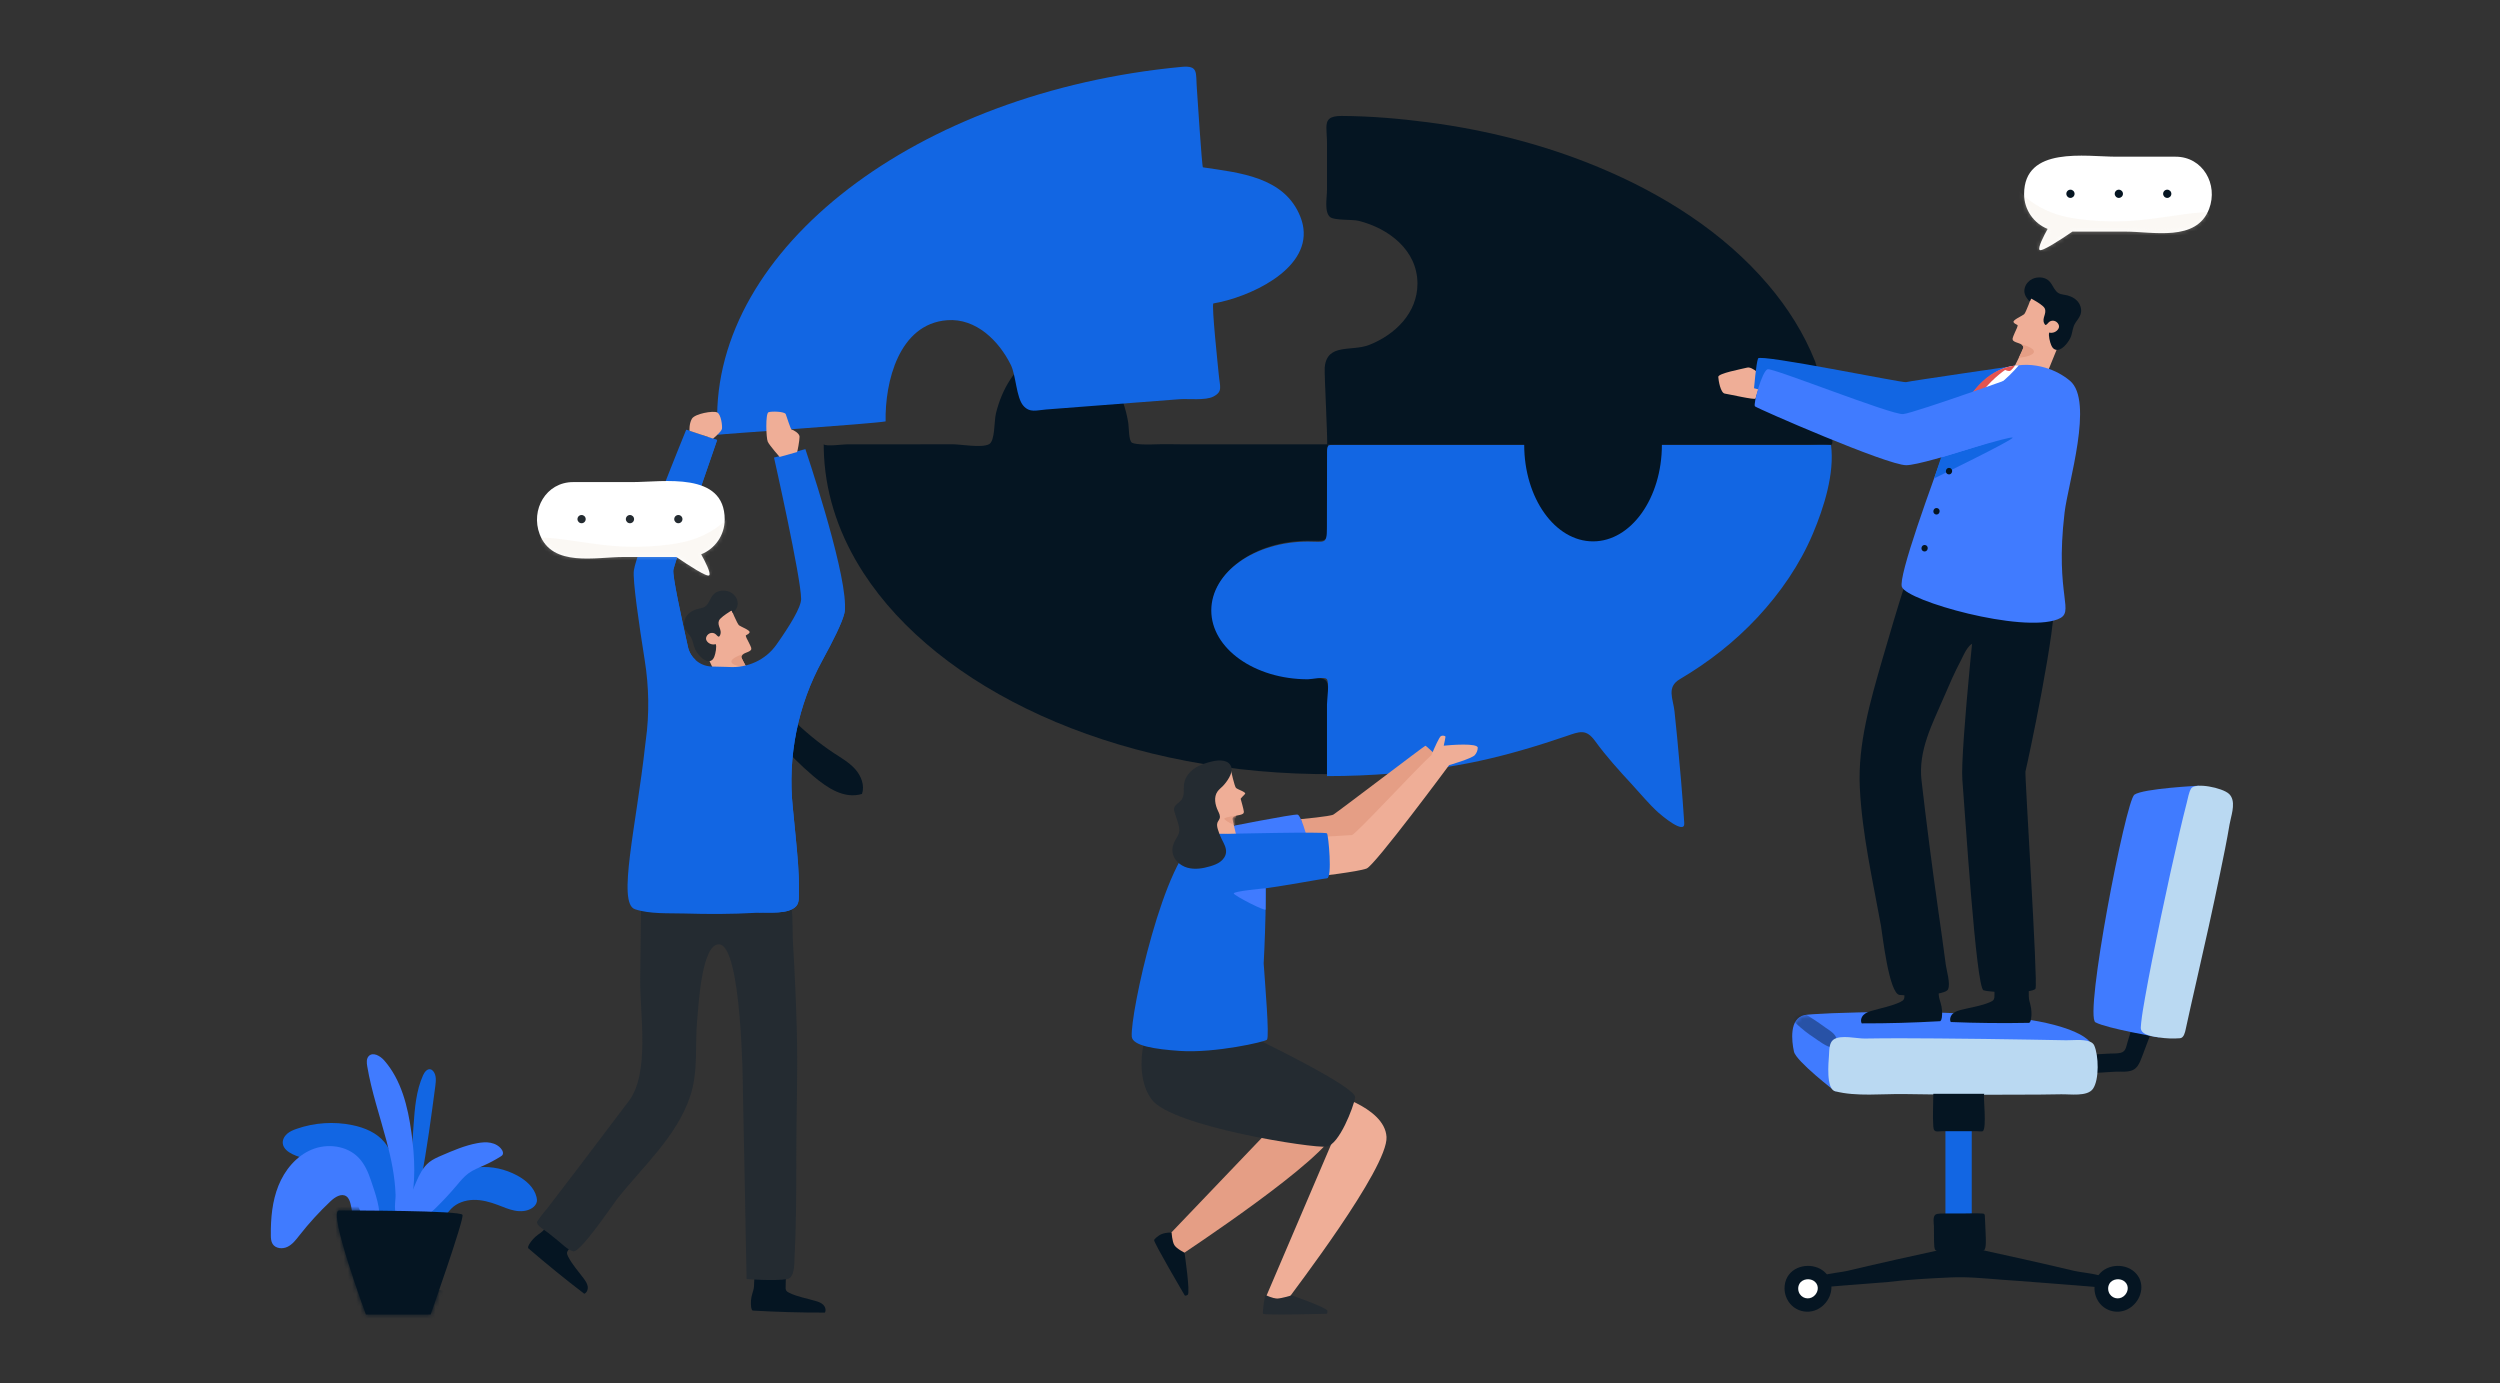 <svg width="600" height="332" viewBox="0 0 600 332" fill="none" xmlns="http://www.w3.org/2000/svg">
<rect x="0" y="0" width="600" height="332" fill="#333333" stroke="none"/>
<path d="M290.943 146.219C290.943 155.3 301.323 162.664 314.129 162.664C319.481 162.664 318.679 163.171 318.693 168.519C318.693 169.578 318.746 185.793 318.712 185.793C317.671 185.793 316.632 185.785 315.595 185.768C266.805 184.961 225.191 165.27 207.202 137.449C201.611 128.802 198.3 119.37 197.767 109.479C197.714 108.534 197.691 107.587 197.691 106.637C198.249 107.203 202.286 106.648 203.038 106.648C207.104 106.648 211.167 106.642 215.232 106.639C219.681 106.634 224.129 106.628 228.578 106.623C230.594 106.62 235.575 107.564 237.377 106.609C238.835 105.835 238.559 101.157 239.015 99.265C239.716 96.364 240.851 93.539 242.498 91.038C245.218 86.913 249.526 83.555 254.675 83.555C260.326 83.555 264.89 87.552 267.571 92.204C269.226 95.075 270.268 98.284 270.794 101.544C270.955 102.539 270.862 105.824 271.684 106.255C272.672 106.774 275.93 106.695 277.366 106.639C279.52 106.552 281.699 106.639 283.856 106.639H299.141C300.321 106.639 318.712 106.639 318.712 106.639C318.712 110.527 318.712 114.417 318.712 118.305C318.712 120.973 318.87 123.698 318.712 126.361C318.481 130.265 318.321 129.769 314.129 129.769C301.323 129.769 290.945 137.132 290.945 146.216L290.943 146.219Z" fill="#051522"/>
<path d="M312.811 54.746C314.173 64.947 299.535 71.42 291.226 72.822C290.7 72.912 292.378 88.488 292.493 89.811C292.761 92.829 293.552 93.959 291.195 95.183C289.323 96.158 285.131 95.654 283.041 95.814C276.033 96.352 269.025 96.895 262.017 97.433C258.363 97.715 254.711 97.993 251.056 98.278C248.781 98.455 247.146 99.145 245.6 97.371C243.899 95.42 243.843 90.082 242.59 87.559C239.729 81.793 234.253 76.333 227.335 76.848C215.707 77.716 212.365 91.709 212.548 101.133C209.456 101.73 172.259 104.216 172.271 104.348C172.2 103.427 172.152 102.507 172.13 101.589C171.08 59.631 219.902 22.082 283.545 16.054C287.681 15.663 286.952 17.394 287.237 21.122C287.327 22.308 288.456 40.125 288.704 40.161C297.314 41.456 308.314 42.383 312.104 52.068C312.464 52.986 312.695 53.879 312.811 54.746Z" fill="#1266E3"/>
<path d="M180.943 162.594C186.719 169.421 192.779 175.922 200.24 180.813C202.014 181.977 203.891 183.055 205.295 184.652C206.7 186.248 207.565 188.527 206.883 190.55C202.637 191.81 198.627 189.169 195.237 186.296C189.019 181.021 183.638 174.738 179.369 167.762C179.088 167.305 178.802 166.803 178.846 166.267C178.938 165.111 180.768 163.739 180.946 162.594H180.943Z" fill="#051522"/>
<path d="M188.625 306.008C188.6 306.979 188.574 307.951 188.549 308.922C188.543 309.156 188.538 309.398 188.634 309.615C188.774 309.938 189.109 310.13 189.428 310.282C191.415 311.239 193.626 311.608 195.743 312.233C196.405 312.427 197.08 312.664 197.573 313.145C198.066 313.627 198.316 314.421 197.981 315.023C192.156 315.04 186.446 314.871 180.632 314.539C180.395 314.336 180.311 314.021 180.271 313.711C180.136 312.647 180.229 311.555 180.539 310.527C180.713 309.95 180.927 309.325 180.953 308.725C180.992 307.877 181.029 307.027 181.068 306.18C183.608 306.129 186.083 306.061 188.622 306.011L188.625 306.008Z" fill="#051522"/>
<path d="M138.294 297.658C137.683 298.413 137.072 299.167 136.461 299.925C136.315 300.108 136.163 300.296 136.107 300.524C136.022 300.868 136.171 301.223 136.329 301.538C137.323 303.509 138.852 305.147 140.153 306.93C140.558 307.487 140.952 308.087 141.051 308.768C141.149 309.45 140.865 310.235 140.231 310.506C135.6 306.972 131.174 303.362 126.762 299.559C126.697 299.252 126.821 298.953 126.978 298.683C127.519 297.757 128.26 296.946 129.13 296.321C129.62 295.969 130.169 295.603 130.557 295.144C131.103 294.493 131.65 293.843 132.199 293.195C134.246 294.699 136.25 296.155 138.294 297.661V297.658Z" fill="#051522"/>
<path d="M129.261 292.702C129.861 291.705 130.737 290.793 131.446 289.872C133.969 286.597 136.48 283.314 138.978 280.023C142.965 274.772 146.906 269.518 150.891 264.281C156.032 257.524 153.56 243.339 153.65 235.154C153.723 228.487 153.796 221.819 153.872 215.152L189.163 213.961C190.525 217.638 190.098 222.715 190.328 226.561C190.751 233.591 191.06 240.63 191.243 247.672C191.502 257.639 191.097 267.679 191.111 277.661C191.122 285.775 191.094 293.901 190.686 302.007C190.624 303.226 190.748 306.647 188.937 306.974C186.001 307.503 179.184 306.974 179.184 306.974L178.283 260.686C178.283 260.686 178.05 227.118 172.647 226.648C168.344 226.276 167.604 241.968 167.356 244.431C166.72 250.735 167.685 257.003 165.633 263.129C162.409 272.753 154.314 279.936 148.162 287.693C147.165 288.948 139.262 300.749 137.562 300.318C136.227 299.98 134.828 298.49 133.78 297.665C133.045 297.088 132.319 296.5 131.598 295.911C130.917 295.354 129.453 294.563 129.036 293.797C128.687 293.158 128.906 293.276 129.253 292.699L129.261 292.702Z" fill="#242B31"/>
<path d="M180.301 155.502C180.324 155.727 180.318 155.891 180.186 156.04C179.896 156.361 179.265 156.552 178.984 156.679C178.567 156.862 177.765 157.177 177.914 157.769C177.922 157.8 177.934 157.833 177.945 157.861C178.235 158.563 180.203 162.043 180.203 162.043L173.797 166.204C173.797 166.204 166.733 151.231 166.958 150.91C167.184 150.586 173.454 145.087 175.445 146.132C175.445 146.132 176.937 149.733 177.365 150.076C177.793 150.417 180.155 151.279 179.893 151.791C179.631 152.304 178.885 152.43 178.992 152.579C178.992 152.579 179.049 152.931 179.186 153.168C179.186 153.168 180.273 155.237 180.299 155.505L180.301 155.502Z" fill="#EFAE97"/>
<path d="M172.498 152.81C172.684 152.748 172.78 152.548 172.856 152.368C173.345 151.174 172.084 150.177 172.543 148.969C172.78 148.347 174.193 147.393 174.976 146.9C175.668 146.463 175.553 146.438 175.767 146.936C175.798 147.007 175.846 147.083 175.919 147.091C175.995 147.103 176.06 147.038 176.108 146.979C176.893 146.033 177.293 145.084 176.89 143.921C176.597 143.079 175.916 142.389 175.097 142.037C173.968 141.553 172.402 141.643 171.442 142.468C170.809 143.012 170.513 143.794 170.113 144.504C169.584 145.441 169.063 145.827 168.01 146.013C166.878 146.213 165.763 146.694 165.003 147.556C164.355 148.288 164.029 149.304 164.206 150.276C164.429 151.506 165.546 152.255 166.031 153.359C166.442 154.294 166.504 155.333 167.047 156.219C167.661 157.222 169.159 159.077 170.533 158.61C171.062 158.43 171.293 157.976 171.476 157.489C171.71 156.87 172.067 155.178 171.772 154.584C171.006 154.845 170.051 154.508 169.623 153.821C169.536 153.68 169.466 153.522 169.449 153.359C169.426 153.159 169.474 152.959 169.558 152.776C169.747 152.365 170.119 152.038 170.558 151.931C170.994 151.822 171.49 151.943 171.811 152.258C172.031 152.472 172.211 152.7 172.495 152.813L172.498 152.81Z" fill="#242B31"/>
<path d="M178.422 156.953C178.422 156.953 175.243 157.894 175.552 158.918C175.859 159.943 179.109 160.07 179.109 160.07C179.109 160.07 177.934 157.941 177.923 157.68C177.909 157.418 178.424 156.953 178.424 156.953H178.422Z" fill="#E59E85"/>
<path d="M152.381 218.213C155.999 219.418 160.512 219.128 164.266 219.24C169.919 219.409 175.593 219.412 181.238 219.085C181.46 219.074 181.688 219.06 181.911 219.046C184.4 218.891 189.226 219.547 191.098 217.464C191.856 216.619 191.732 215.141 191.749 214.06C191.822 209.676 191.38 205.258 190.966 200.897C190.743 198.529 190.515 196.158 190.268 193.785C188.995 181.565 191.461 169.25 197.371 158.48C200.024 153.646 202.13 149.383 202.639 147.212C202.769 146.66 202.819 145.945 202.8 145.098C202.589 135.311 193.289 107.788 193.289 107.788L185.765 109.821C185.765 109.821 192.269 138.689 192.269 143.771C192.269 145.725 189.612 150.092 186.334 154.732C183.758 158.387 179.444 160.335 174.982 160.079C174.841 160.071 174.695 160.062 174.551 160.06L170.708 159.964C169.277 159.899 167.963 159.333 166.955 158.424C166.048 157.61 165.392 156.523 165.11 155.27C163.503 148.11 161.34 138.036 161.605 136.758C162.081 134.469 172.113 105.589 172.113 105.589L169.931 104.863L164.696 103.117C164.696 103.117 152.663 132.574 152.122 136.944C151.835 139.278 153.307 149.49 154.743 158.511C155.751 164.852 155.872 171.305 154.991 177.66C154.943 178.017 154.898 178.386 154.856 178.758C152.71 198.214 148.084 216.774 152.381 218.207V218.213Z" fill="#1266E3"/>
<path d="M181.238 219.082C181.461 219.07 181.689 219.056 181.911 219.042C184.4 218.887 189.226 219.543 191.098 217.46C191.856 216.615 191.732 215.137 191.749 214.056C191.822 209.672 191.38 205.254 190.966 200.893C190.744 198.525 190.516 196.154 190.268 193.781C188.995 181.561 191.462 169.246 197.372 158.476C200.024 153.642 202.13 149.379 202.64 147.208C202.769 146.656 202.82 145.941 202.8 145.094C199.216 150.57 188.852 166.884 187.224 174.869C185.248 184.549 187.649 201.769 188.41 207.864C189.06 213.104 189.144 217.913 181.241 219.084L181.238 219.082Z" fill="#1266E3"/>
<path d="M159.259 136.635C159.515 140.337 163.372 158.256 166.954 158.436C166.047 157.622 165.391 156.535 165.11 155.282C163.502 148.122 161.34 138.048 161.604 136.77C162.08 134.481 172.112 105.601 172.112 105.601L169.93 104.875C167.458 111.309 159.039 133.473 159.256 136.632L159.259 136.635Z" fill="#1266E3"/>
<path d="M171.131 105.268C171.131 105.268 173.133 103.635 173.265 102.937C173.398 102.239 173.065 99.446 172.117 98.981C171.168 98.517 166.747 99.28 166.049 100.51C165.351 101.741 165.48 103.385 165.48 103.385L171.134 105.268H171.131Z" fill="#EFAE97"/>
<path d="M187.115 109.665C187.115 109.665 184.665 106.893 184.264 106.014C183.863 105.135 183.682 99.217 184.442 98.939C185.202 98.66 188.308 98.748 188.577 99.396C188.846 100.045 189.759 103.147 190.026 103.128C190.292 103.108 191.894 103.978 191.894 104.811C191.894 105.644 191.406 108.463 191.279 108.497C191.151 108.534 187.117 109.663 187.117 109.663L187.115 109.665Z" fill="#EFAE97"/>
<path d="M137.564 115.701H151.724C159.154 115.701 173.928 113.069 173.928 124.689C173.928 128.47 171.591 131.705 168.282 133.034C169.293 134.861 170.634 137.508 170.231 138.063C169.806 138.651 165.216 135.653 162.33 133.679H149.59C143.024 133.679 132.553 136.19 129.526 128.233C127.288 122.346 131.03 115.701 137.564 115.701Z" fill="white"/>
<mask id="mask0_220_2747" style="mask-type:luminance" maskUnits="userSpaceOnUse" x="128" y="115" width="46" height="24">
<path d="M137.566 115.686H151.726C159.156 115.686 173.93 113.053 173.93 124.673C173.93 128.454 171.593 131.689 168.284 133.018C169.295 134.846 170.635 137.492 170.233 138.047C169.808 138.635 165.218 135.637 162.332 133.663H149.592C143.026 133.663 132.555 136.175 129.528 128.218C127.29 122.33 131.031 115.686 137.566 115.686Z" fill="white"/>
</mask>
<g mask="url(#mask0_220_2747)">
<path opacity="0.33" d="M161.034 130.637C162.786 130.387 164.526 130.046 166.209 129.5C169.825 128.329 173.125 126.206 175.689 123.398C176.086 125.901 175.031 128.419 173.651 130.542C173.009 131.527 172.288 132.473 171.829 133.554C171.432 134.486 171.244 135.494 171.055 136.491C170.847 137.597 170.638 138.707 170.43 139.813C170.233 140.864 169.856 142.116 168.817 142.373C168.096 142.55 167.369 142.142 166.761 141.711C165.691 140.951 164.706 140.072 163.83 139.095C163.056 138.231 162.332 137.262 161.288 136.764C160.601 136.437 159.829 136.339 159.075 136.257C153.463 135.635 147.804 135.474 142.167 135.773C140.931 135.838 139.689 135.925 138.456 135.81C135.976 135.576 133.647 134.486 131.713 132.94C130.316 131.823 127.87 128.756 131.355 129.052C137.688 129.59 143.857 131.02 150.251 131.198C153.852 131.299 157.467 131.153 161.034 130.637Z" fill="#F3E9DD"/>
</g>
<path d="M162.803 125.578C163.349 125.578 163.791 125.136 163.791 124.59C163.791 124.044 163.349 123.602 162.803 123.602C162.257 123.602 161.814 124.044 161.814 124.59C161.814 125.136 162.257 125.578 162.803 125.578Z" fill="#242B31"/>
<path d="M151.191 125.578C151.737 125.578 152.18 125.136 152.18 124.59C152.18 124.044 151.737 123.602 151.191 123.602C150.646 123.602 150.203 124.044 150.203 124.59C150.203 125.136 150.646 125.578 151.191 125.578Z" fill="#242B31"/>
<path d="M138.592 124.59C138.592 125.136 139.034 125.578 139.58 125.578C140.126 125.578 140.568 125.136 140.568 124.59C140.568 124.044 140.126 123.602 139.58 123.602C139.034 123.602 138.592 124.044 138.592 124.59Z" fill="#242B31"/>
<path d="M318.789 107.009C318.561 107.237 318.488 107.662 318.49 108.459C318.496 111.888 318.476 115.315 318.476 118.744C318.471 121.413 318.465 124.08 318.459 126.749C318.451 130.708 317.989 129.984 313.895 129.984C301.09 129.984 290.709 137.38 290.709 146.506C290.709 155.631 301.09 163.028 313.895 163.028C314.816 163.028 317.778 162.349 318.409 162.968C319.107 163.653 318.476 168.008 318.476 169.036C318.476 174.78 318.476 180.521 318.476 186.265C328.916 186.265 339.368 185.448 349.659 183.674C356.844 182.435 363.897 180.552 370.841 178.342C372.552 177.795 374.259 177.232 375.959 176.652C379.079 175.591 380.642 174.839 382.821 177.846C385.482 181.52 388.505 184.834 391.572 188.165C393.678 190.44 395.64 192.859 397.932 194.956C398.743 195.7 404.411 200.466 404.222 197.555C403.78 190.702 403.177 183.857 402.519 177.021C402.316 174.912 402.105 172.803 401.877 170.694C401.559 167.744 399.911 164.928 403.13 163.022C410.084 158.906 416.236 154.122 421.794 148.175C427.296 142.263 431.956 135.511 435.103 128.055C437.716 121.864 440.343 113.634 439.442 106.829C437.657 106.474 435.543 106.753 433.704 106.753C428.661 106.753 423.619 106.753 418.576 106.753H373.741C366.077 106.753 358.41 106.753 350.746 106.753C344.444 106.753 338.143 106.753 331.842 106.753C329.266 106.753 326.692 106.753 324.116 106.753C322.863 106.753 321.61 106.753 320.357 106.753C319.532 106.753 319.053 106.75 318.786 107.012L318.789 107.009Z" fill="#1266E3"/>
<path d="M312.209 196.594C312.209 196.594 319.318 195.932 320.014 195.498C321.188 194.769 341.88 178.977 342.094 178.977C342.308 178.977 344.788 181.409 344.788 181.409C344.788 181.409 325.727 200.927 324.795 201.141C323.863 201.355 313.932 203.855 313.653 202.853C313.377 201.85 312.209 196.588 312.209 196.588V196.594Z" fill="#E59E85"/>
<path d="M293.619 198.665C293.619 198.665 310.611 195.278 311.442 195.512C312.272 195.745 313.652 200.856 313.652 200.856C313.652 200.856 296.773 203.986 295.604 203.055C294.436 202.123 293.619 198.665 293.619 198.665Z" fill="#407BFF"/>
<path d="M346.496 178.968C346.698 178.084 346.915 176.972 346.915 176.839C346.915 176.628 346.324 176.417 345.82 176.67C345.437 176.862 344.322 179.379 343.804 180.59C343.598 180.953 343.534 181.232 343.534 181.232C339.93 184.458 325.303 200.378 324.433 200.417C323.45 200.465 316.544 200.89 316.544 200.89L316.051 210.365C316.051 210.365 325.998 209.219 327.997 208.442C329.996 207.664 347.794 183.628 347.794 183.628C347.794 183.628 353.262 182.045 353.954 181.229C354.379 180.731 354.658 180.122 354.658 179.458C354.658 178.281 348.168 178.785 346.501 178.965L346.496 178.968Z" fill="#EFAE97"/>
<path d="M308.555 267.102L280.021 296.955C280.021 296.955 282.133 302.164 282.981 301.516C283.825 300.869 318.527 278.17 320.721 271.035L308.555 267.102Z" fill="#E59E85"/>
<path d="M284.287 300.633C284.287 300.633 285.711 310.35 285.053 310.758C284.394 311.166 284.309 310.848 284.309 310.848C284.309 310.848 276.766 298.031 276.983 297.592C277.084 297.387 277.898 296.528 278.853 296.162C279.948 295.739 281.192 295.818 281.192 295.818C281.192 295.818 281.297 297.919 281.837 298.814C282.378 299.709 284.287 300.639 284.287 300.639V300.633Z" fill="#051522"/>
<path d="M319.989 273.447L303.766 311.421C303.766 311.421 308.822 312.324 309.388 311.421C309.951 310.517 333.214 280.306 332.763 272.853C332.313 265.403 318.305 262.086 318.305 262.086L314.693 270.552L319.989 273.444V273.447Z" fill="#EFAE97"/>
<path d="M301.431 249.273L275.64 247.412C275.06 247.122 271.741 257.742 276.457 263.942C281.37 270.401 315.323 275.672 318.378 275.185C321.433 274.698 324.848 265.674 325.242 263.407C325.673 260.93 301.431 249.27 301.431 249.27V249.273Z" fill="#242B31"/>
<path d="M298.528 194.798C298.534 195.038 298.416 195.195 298.416 195.195C298.39 195.232 298.356 195.263 298.317 195.294C297.976 195.55 297.326 195.626 297.027 195.697C296.588 195.801 295.746 195.961 295.786 196.555C295.786 196.586 295.794 196.62 295.8 196.651C295.958 197.372 297.23 202.792 297.23 202.792L290.253 203.929C290.253 203.929 286.016 188.348 286.294 188.078C286.573 187.807 293.688 183.623 295.451 184.969C295.451 184.969 296.267 188.683 296.625 189.083C296.982 189.485 299.159 190.091 298.812 190.536C298.466 190.983 297.692 191.603 297.771 191.763C297.771 191.763 298.517 194.376 298.525 194.796L298.528 194.798Z" fill="#EFAE97"/>
<mask id="mask1_220_2747" style="mask-type:luminance" maskUnits="userSpaceOnUse" x="286" y="184" width="13" height="20">
<path d="M298.532 194.806C298.538 195.046 298.419 195.203 298.419 195.203C298.394 195.24 298.36 195.271 298.321 195.302C297.98 195.558 297.33 195.634 297.031 195.704C296.592 195.809 295.75 195.969 295.79 196.563C295.79 196.594 295.798 196.628 295.804 196.659C295.961 197.38 297.234 202.8 297.234 202.8L290.257 203.937C290.257 203.937 286.02 188.356 286.298 188.085C286.577 187.815 293.692 183.631 295.455 184.977C295.455 184.977 296.271 188.691 296.629 189.091C296.986 189.493 299.163 190.099 298.816 190.543C298.47 190.991 297.696 191.611 297.775 191.771C297.775 191.771 298.521 194.384 298.529 194.803L298.532 194.806Z" fill="white"/>
</mask>
<g mask="url(#mask1_220_2747)">
<path d="M296.678 195.781C296.678 195.781 293.84 196.097 293.84 196.491C293.84 196.885 296.441 198.284 296.54 197.989C296.639 197.693 296.678 195.784 296.678 195.784" fill="#E59E85"/>
</g>
<path d="M303.015 205.464C298.896 197.163 287.943 200.975 287.943 200.975C279.443 205.154 271.19 243.457 271.624 248.787C271.801 251 277.224 251.816 283.17 252.222C291.555 252.796 303.654 250.031 304.076 249.527C304.698 248.781 303.603 236.015 303.282 231.212C303.282 231.212 304.546 208.552 303.015 205.466V205.464Z" fill="#1266E3"/>
<path d="M293.496 188.642C293.062 189.087 292.549 189.465 292.192 189.974C291.26 191.303 291.62 193.15 292.321 194.617C292.589 195.177 292.907 195.791 292.733 196.385C292.626 196.748 292.344 197.038 292.203 197.39C291.998 197.911 292.124 198.497 292.282 199.032C292.519 199.834 292.825 200.62 293.2 201.369C293.712 202.405 294.371 203.475 294.244 204.624C294.146 205.505 293.583 206.282 292.873 206.811C292.164 207.341 291.316 207.65 290.469 207.904C288.681 208.439 286.752 208.751 284.956 208.247C283.16 207.74 281.543 206.243 281.383 204.384C281.301 203.444 281.591 202.498 282.045 201.67C282.385 201.045 282.827 200.457 282.979 199.761C283.162 198.922 282.898 198.055 282.636 197.236C282.405 196.515 282.171 195.794 281.94 195.07C281.833 194.741 281.729 194.4 281.774 194.057C281.895 193.128 282.993 192.705 283.559 191.956C284.359 190.903 283.987 189.411 284.179 188.105C284.401 186.57 285.449 185.244 286.735 184.38C288.022 183.515 289.537 183.056 291.049 182.71C292.595 182.355 295.053 182.254 295.557 184.256C295.903 185.635 294.391 187.722 293.498 188.637L293.496 188.642Z" fill="#242B31"/>
<path d="M294.286 200.131C294.286 200.131 318.136 199.557 318.48 200.01C318.823 200.461 319.801 210.673 318.48 210.791C317.159 210.909 302.721 213.657 300.072 213.536C297.425 213.418 294.089 203.482 294.286 200.128V200.131Z" fill="#1266E3"/>
<path d="M303.759 213.18C303.759 213.18 295.952 213.881 296.104 214.435C296.256 214.99 303.737 218.831 303.742 218.273C303.751 217.716 303.74 213.743 303.759 213.18Z" fill="#407BFF"/>
<path d="M310.023 310.887C310.023 310.887 318.546 313.84 318.586 314.615C318.625 315.389 318.304 315.307 318.304 315.307C318.304 315.307 303.438 315.713 303.156 315.307C302.875 314.902 303.638 310.766 303.638 310.766C303.638 310.766 305.527 311.689 306.571 311.65C307.616 311.61 310.023 310.884 310.023 310.884V310.887Z" fill="#242B31"/>
<path d="M319.1 28.473C317.881 29.445 318.48 31.494 318.48 34.437C318.48 38.114 318.48 41.791 318.48 45.468C318.48 47.487 317.765 50.978 319.269 52.127C320.322 52.932 324.579 52.625 326.074 53C333.265 54.796 340.189 60.036 340.191 68.072C340.191 75.105 334.833 80.314 328.647 82.766C324.376 84.458 318.421 82.245 317.929 88.248C317.81 89.692 318.731 106.744 318.483 106.744H365.81C365.81 119.549 373.207 129.93 382.332 129.93C391.457 129.93 398.854 119.549 398.854 106.744C398.854 106.744 439.5 106.744 439.503 106.744C440.95 106.744 436.242 88.293 435.626 86.739C432.959 80.012 429.034 73.832 424.355 68.331C413.577 55.66 399.015 46.538 383.774 40.183C370.701 34.732 356.865 31.213 342.835 29.366C335.951 28.459 328.966 27.868 322.017 27.828C320.544 27.82 319.643 28.04 319.1 28.473Z" fill="#051522"/>
<path d="M422.968 90.46C422.968 90.46 420.637 87.883 419.311 88.227C417.984 88.57 412.339 89.601 412.387 90.46C412.435 91.321 412.928 94.314 413.958 94.463C414.989 94.61 421.245 96.063 421.338 95.646C421.431 95.229 422.968 90.462 422.968 90.462V90.46Z" fill="#EFAE97"/>
<path d="M440.419 261.9C440.419 261.9 431.055 254.706 430.551 252.391C429.979 249.776 429.419 244.494 432.978 243.632C435.123 243.114 468.592 241.78 487.124 244.758C499.313 246.718 501.498 249.97 501.498 249.97L500.521 258.62L440.422 261.9H440.419Z" fill="#407BFF"/>
<mask id="mask2_220_2747" style="mask-type:luminance" maskUnits="userSpaceOnUse" x="430" y="242" width="72" height="20">
<path d="M440.423 261.9C440.423 261.9 431.059 254.706 430.555 252.391C429.983 249.776 429.423 244.494 432.982 243.632C435.127 243.114 468.596 241.78 487.128 244.758C499.317 246.718 501.502 249.97 501.502 249.97L500.525 258.62L440.426 261.9H440.423Z" fill="white"/>
</mask>
<g mask="url(#mask2_220_2747)">
<path opacity="0.4" d="M432.948 243.211C432.163 242.76 431.079 242.366 430.442 243.011C430.062 243.399 430.037 244.036 430.245 244.537C430.454 245.038 430.851 245.435 431.248 245.807C432.512 246.989 433.88 248.062 435.33 249.011C436.397 249.709 438.481 251.379 439.79 251.398C440.77 251.412 440.959 250.407 440.838 249.58C440.624 248.113 439.199 247.409 438.104 246.612C436.44 245.398 434.733 244.241 432.948 243.213V243.211Z" fill="#051522"/>
</g>
<path d="M512.618 243.219C512.26 244.52 511.892 245.818 511.514 247.113C511.219 248.129 510.917 249.148 510.596 250.159C510.256 251.232 510.236 252.353 508.955 252.676C508.119 252.887 507.15 252.811 506.289 252.859C505.97 252.876 501.57 253.161 501.553 253.056L502.223 257.528C504.028 257.443 505.835 257.336 507.637 257.209C509.082 257.108 510.898 257.46 512.215 256.632C513.457 255.855 514.009 253.727 514.533 252.429C514.741 251.913 517.447 244.877 517.199 244.784C517.193 244.784 512.615 243.219 512.615 243.219H512.618Z" fill="#051522"/>
<path d="M501.495 249.962C499.907 249.36 497.209 249.689 495.883 249.664C493.036 249.61 490.19 249.56 487.343 249.512C479.961 249.388 472.578 249.286 465.193 249.23C459.3 249.185 453.404 249.149 447.511 249.25C445.63 249.281 441.753 248.267 440.025 249.515C438.96 250.283 439.039 252.074 438.955 253.338C438.848 254.898 438.209 261.312 440.416 261.895C445.49 263.235 451.814 262.489 457 262.573C466.26 262.722 475.526 262.767 484.79 262.717C488.064 262.7 491.342 262.714 494.616 262.63C496.815 262.573 500.954 263.249 502.308 261.32C503.854 259.116 503.688 253.265 502.604 250.883C502.407 250.449 502.01 250.159 501.497 249.965L501.495 249.962Z" fill="#BAD9F2"/>
<path d="M466.904 295.203H473.217V269.66H466.904V295.203Z" fill="#1266E3"/>
<path d="M464.256 271.286C464.616 271.725 465.329 271.483 466.382 271.483C467.702 271.483 469.023 271.483 470.343 271.483H474.519C474.82 271.483 475.589 271.63 475.853 271.483C476.926 270.892 475.862 262.516 476.233 262.516H463.994C463.994 265.117 463.805 267.798 463.994 270.394C464.025 270.836 464.112 271.114 464.256 271.286Z" fill="#051522"/>
<path d="M443.266 305.027C451.369 303.107 459.501 301.299 467.638 299.531H473.522C481.659 301.299 489.791 303.107 497.894 305.027C500.287 305.593 508.588 306.007 508.607 309.414C501.878 308.693 495.084 308.279 488.335 307.716C485.714 307.497 483.084 307.333 480.46 307.136C476.27 306.821 472.331 306.39 468.119 306.584C463.037 306.818 457.873 307.085 452.825 307.716C446.076 308.279 439.282 308.693 432.553 309.414C432.572 306.01 440.873 305.596 443.266 305.027Z" fill="#051522"/>
<path d="M464.49 299.999C464.85 300.439 465.563 300.196 466.616 300.196C467.936 300.196 469.257 300.196 470.577 300.196H474.753C475.054 300.196 475.983 300.264 476.2 300.053C476.749 299.515 476.588 297.37 476.577 296.668C476.552 295.055 476.408 293.442 476.36 291.829C476.343 291.212 475.991 291.26 475.499 291.232C474.094 291.15 472.658 291.232 471.247 291.232C469.837 291.232 468.327 291.232 466.869 291.232C466.337 291.232 465.073 291.209 464.6 291.457C463.786 291.885 464.118 293.588 464.141 294.303C464.186 295.905 464.113 297.508 464.228 299.11C464.259 299.552 464.346 299.83 464.49 300.002V299.999Z" fill="#051522"/>
<path d="M428.291 309.262C428.299 309.89 428.406 310.515 428.609 311.098C429.893 314.781 434.316 315.975 437.284 313.539C439.84 311.441 440.482 307.587 437.88 305.25C435.349 302.975 430.726 303.417 428.986 306.458C428.505 307.3 428.274 308.282 428.288 309.262H428.291Z" fill="#051522"/>
<path d="M431.569 309.294C431.571 309.556 431.616 309.817 431.701 310.059C432.239 311.597 434.086 312.098 435.327 311.079C436.394 310.203 436.665 308.593 435.578 307.616C434.519 306.667 432.588 306.85 431.861 308.12C431.659 308.472 431.563 308.883 431.569 309.291V309.294Z" fill="white"/>
<path d="M502.677 309.262C502.686 309.89 502.793 310.515 502.995 311.098C504.279 314.781 508.703 315.975 511.67 313.539C514.227 311.441 514.869 307.587 512.267 305.25C509.733 302.975 505.113 303.417 503.373 306.458C502.891 307.3 502.66 308.282 502.674 309.262H502.677Z" fill="#051522"/>
<path d="M505.955 309.294C505.958 309.556 506.003 309.817 506.088 310.059C506.625 311.597 508.472 312.098 509.714 311.079C510.781 310.203 511.052 308.593 509.965 307.616C508.906 306.667 506.975 306.85 506.248 308.12C506.045 308.472 505.95 308.883 505.955 309.291V309.294Z" fill="white"/>
<path d="M527.78 188.57C527.78 188.57 514.316 189.226 512.241 190.735C510.166 192.247 500.148 243.874 502.913 245.361C505.677 246.847 518.221 248.987 518.221 248.987L527.777 188.57H527.78Z" fill="#407BFF"/>
<path d="M535.493 191.214C535.36 190.972 535.189 190.747 534.977 190.544C533.415 189.044 526.745 187.703 525.849 189.274C525.3 190.237 525.114 191.535 524.838 192.594C524.219 194.962 523.656 197.344 523.098 199.726C522.352 202.922 521.632 206.123 520.928 209.327C520.142 212.897 519.373 216.473 518.622 220.052C517.887 223.548 517.172 227.051 516.479 230.556C515.893 233.533 515.322 236.509 514.798 239.496C514.446 241.498 514.091 243.505 513.875 245.527C513.835 245.904 513.793 246.284 513.787 246.662C513.756 248.475 516.969 248.813 518.225 248.996C519.863 249.235 521.558 249.311 523.211 249.176C524.137 249.1 524.413 247.726 524.568 247.016C525.41 243.137 526.28 239.268 527.167 235.396C529.146 226.761 531.069 218.109 532.857 209.428C533.648 205.594 534.445 201.759 535.087 197.896C535.391 196.054 536.532 193.109 535.493 191.217V191.214Z" fill="#BAD9F2"/>
<path d="M456.973 235.82C457.002 236.876 457.027 237.929 457.055 238.985C457.061 239.238 457.066 239.503 456.965 239.737C456.81 240.089 456.45 240.297 456.103 240.463C453.944 241.502 451.542 241.902 449.245 242.581C448.527 242.792 447.792 243.048 447.257 243.572C446.722 244.095 446.449 244.957 446.812 245.61C453.139 245.627 459.339 245.447 465.654 245.086C465.913 244.867 466.003 244.526 466.045 244.188C466.192 243.031 466.09 241.846 465.755 240.728C465.567 240.103 465.333 239.421 465.305 238.771L465.181 236.006C462.424 235.95 459.736 235.877 456.976 235.82H456.973Z" fill="#051522"/>
<path d="M484.14 87.705C484.14 87.705 458.13 91.483 457.437 91.717C456.744 91.951 422.408 84.892 421.938 86.021C421.471 87.153 420.967 93.175 420.967 93.175C420.967 93.175 455.452 102.436 456.68 102.469C457.907 102.503 483.763 96.501 484.151 95.859C484.54 95.216 484.137 87.702 484.137 87.702L484.14 87.705Z" fill="#1266E3"/>
<path d="M474.893 138.938C465.964 139.273 457.388 139.596 457.388 139.596C455.414 145.827 453.536 152.092 451.729 158.373C448.896 168.225 445.85 178.547 446.354 189.024C446.886 200.064 449.448 211.264 451.422 222.118C451.757 223.965 453.325 238.513 455.907 238.787C458.782 239.093 466.849 238.891 467.527 237.452C468.163 236.098 467.161 232.882 466.984 231.5C466.418 227.105 465.779 222.721 465.159 218.334C463.698 208.012 462.361 197.671 461.167 187.329C460.325 180.048 463.827 173.637 466.595 167.178C467.848 164.255 469.115 161.319 470.613 158.509C471.168 157.464 472.283 154.64 473.671 154.392L474.895 138.94L474.893 138.938Z" fill="#051522"/>
<path d="M478.703 235.891C478.689 236.946 478.678 238 478.664 239.055C478.661 239.309 478.656 239.573 478.546 239.801C478.377 240.148 478.008 240.339 477.656 240.494C475.46 241.451 473.044 241.758 470.721 242.35C469.998 242.533 469.252 242.761 468.697 243.265C468.142 243.766 467.835 244.619 468.176 245.286C474.497 245.545 480.7 245.599 487.024 245.481C487.291 245.269 487.395 244.931 487.449 244.599C487.64 243.45 487.584 242.259 487.288 241.13C487.122 240.497 486.917 239.81 486.911 239.157C486.905 238.233 486.897 237.313 486.891 236.389C484.138 236.229 481.454 236.054 478.701 235.891H478.703Z" fill="#051522"/>
<path d="M474.895 138.94C474.895 138.94 470.387 180.253 470.97 187.194C471.556 194.134 474.233 237.055 476.046 237.666C477.857 238.277 487.923 238.468 488.525 237.266C489.128 236.064 485.909 185.744 486.109 185.141C486.309 184.539 493.959 149.316 492.954 142.671L474.895 138.938V138.94Z" fill="#051522"/>
<path d="M483.025 81.208C483.013 81.442 483.025 81.611 483.174 81.76C483.492 82.078 484.154 82.245 484.455 82.36C484.897 82.529 485.745 82.813 485.621 83.436C485.615 83.469 485.604 83.503 485.593 83.534C485.328 84.275 483.464 87.986 483.464 87.986L490.326 91.972C490.326 91.972 496.883 76.076 496.632 75.752C496.382 75.428 489.593 70.047 487.58 71.233C487.58 71.233 486.218 75.045 485.79 75.422C485.362 75.8 482.957 76.813 483.256 77.331C483.554 77.849 484.337 77.942 484.23 78.103C484.23 78.103 484.19 78.469 484.058 78.722C484.058 78.722 483.039 80.924 483.025 81.206V81.208Z" fill="#EFAE97"/>
<path d="M490.982 78.009C490.788 77.952 490.675 77.752 490.591 77.567C490.022 76.353 491.278 75.252 490.74 74.025C490.464 73.391 488.946 72.476 488.107 72.003C487.367 71.586 487.485 71.552 487.288 72.082C487.26 72.155 487.215 72.237 487.136 72.251C487.057 72.265 486.987 72.203 486.933 72.144C486.069 71.203 485.604 70.237 485.965 69.013C486.227 68.123 486.897 67.374 487.727 66.966C488.873 66.406 490.501 66.42 491.54 67.225C492.224 67.757 492.573 68.554 493.023 69.266C493.62 70.212 494.181 70.584 495.281 70.722C496.464 70.871 497.649 71.313 498.483 72.169C499.192 72.895 499.581 73.934 499.451 74.948C499.285 76.235 498.165 77.068 497.717 78.239C497.337 79.228 497.328 80.312 496.81 81.261C496.225 82.331 494.766 84.335 493.316 83.921C492.759 83.761 492.497 83.305 492.28 82.806C492.007 82.176 491.548 80.438 491.824 79.808C492.632 80.041 493.603 79.642 494.012 78.904C494.096 78.752 494.158 78.589 494.169 78.414C494.183 78.206 494.121 78 494.026 77.814C493.809 77.398 493.406 77.079 492.947 76.989C492.488 76.899 491.982 77.048 491.663 77.392C491.447 77.626 491.272 77.871 490.982 78.003V78.009Z" fill="#051522"/>
<path d="M485.053 82.612C485.053 82.612 488.398 83.423 488.133 84.504C487.866 85.583 484.504 85.881 484.504 85.881C484.504 85.881 485.61 83.612 485.61 83.339C485.61 83.066 485.056 82.609 485.056 82.609L485.053 82.612Z" fill="#E59E85"/>
<path d="M490.905 88.257C488.069 87.412 485.009 87.297 482.25 88.141C477.472 89.603 473.656 93.671 471.091 97.799C470.534 98.697 470.022 99.623 469.568 100.578C469.075 101.608 468.636 102.664 468.239 103.734C463.25 117.19 455.527 138.402 456.453 140.86C457.729 144.247 485.223 151.99 493.861 148.628C498.298 146.902 493.076 143.482 495.497 123.026C496.333 115.962 502.567 96.259 496.801 91.396C495.128 89.985 493.084 88.904 490.905 88.257Z" fill="#407BFF"/>
<path d="M484.498 87.68C484.498 87.68 478.673 94.899 472.07 96.326C472.07 96.326 476.8 87.967 484.498 87.68Z" fill="white"/>
<path d="M483.579 87.766C483.579 87.766 482.734 89.027 482.258 89.047C481.782 89.066 481.231 88.779 481.231 88.779C481.231 88.779 477.373 91.341 474.749 95.449C474.749 95.449 472.544 96.302 472.074 96.339C472.074 96.339 475.872 88.619 483.582 87.766H483.579Z" fill="#E45450"/>
<path d="M465.86 109.781C465.86 109.781 482.621 104.572 483.021 105.028C483.421 105.484 464.182 114.821 464.182 114.821L465.86 109.781Z" fill="#1266E3"/>
<path d="M471.144 104.324C470.173 104.099 470.519 102.587 471.493 102.812C472.465 103.037 472.118 104.549 471.144 104.324Z" fill="#051522"/>
<path d="M467.59 113.832C466.618 113.606 466.965 112.094 467.939 112.32C468.91 112.545 468.564 114.057 467.59 113.832Z" fill="#051522"/>
<path d="M464.586 123.464C463.614 123.239 463.961 121.727 464.935 121.952C465.906 122.178 465.56 123.69 464.586 123.464Z" fill="#051522"/>
<path d="M461.728 132.332C460.757 132.106 461.103 130.594 462.077 130.82C463.049 131.045 462.702 132.557 461.728 132.332Z" fill="#051522"/>
<path d="M488.298 88.784C488.298 88.784 459.478 99.134 456.752 99.382C454.027 99.629 425.542 88.263 424.235 88.618C422.929 88.972 420.696 97.028 421.192 97.523C421.687 98.019 452.912 111.649 457.499 111.649C462.085 111.649 489.23 102.355 489.844 101.735C490.458 101.116 488.301 88.784 488.301 88.784H488.298Z" fill="#407BFF"/>
<path d="M522.148 37.608H507.989C500.559 37.608 485.785 34.975 485.785 46.595C485.785 50.376 488.122 53.611 491.43 54.94C490.42 56.768 489.079 59.414 489.482 59.969C489.907 60.557 494.497 57.559 497.383 55.585H510.123C516.689 55.585 527.16 58.096 530.187 50.14C532.425 44.252 528.683 37.608 522.148 37.608Z" fill="white"/>
<mask id="mask3_220_2747" style="mask-type:luminance" maskUnits="userSpaceOnUse" x="485" y="37" width="46" height="24">
<path d="M522.152 37.6H507.993C500.562 37.6 485.789 34.967 485.789 46.587C485.789 50.368 488.126 53.603 491.434 54.932C490.424 56.76 489.083 59.406 489.486 59.961C489.911 60.55 494.5 57.551 497.386 55.577H510.127C516.693 55.577 527.164 58.089 530.191 50.132C532.429 44.245 528.687 37.6 522.152 37.6Z" fill="white"/>
</mask>
<g mask="url(#mask3_220_2747)">
<path opacity="0.33" d="M498.679 52.544C496.928 52.293 495.188 51.952 493.504 51.406C489.889 50.235 486.589 48.112 484.024 45.305C483.627 47.808 484.683 50.325 486.062 52.448C486.704 53.433 487.425 54.379 487.884 55.461C488.281 56.392 488.47 57.4 488.658 58.397C488.867 59.504 489.075 60.613 489.283 61.719C489.481 62.77 489.858 64.023 490.897 64.279C491.618 64.456 492.344 64.048 492.952 63.617C494.022 62.857 495.008 61.979 495.883 61.002C496.657 60.137 497.381 59.169 498.426 58.67C499.113 58.344 499.884 58.245 500.639 58.163C506.25 57.541 511.91 57.381 517.546 57.679C518.782 57.744 520.024 57.831 521.257 57.716C523.738 57.482 526.066 56.392 528.001 54.847C529.397 53.729 531.844 50.663 528.358 50.958C522.026 51.496 515.857 52.926 509.463 53.104C505.862 53.205 502.246 53.059 498.679 52.544Z" fill="#F3E9DD"/>
</g>
<path d="M496.908 47.5C497.454 47.5 497.896 47.057 497.896 46.512C497.896 45.966 497.454 45.523 496.908 45.523C496.362 45.523 495.92 45.966 495.92 46.512C495.92 47.057 496.362 47.5 496.908 47.5Z" fill="#051522"/>
<path d="M508.521 47.5C509.067 47.5 509.51 47.057 509.51 46.512C509.51 45.966 509.067 45.523 508.521 45.523C507.976 45.523 507.533 45.966 507.533 46.512C507.533 47.057 507.976 47.5 508.521 47.5Z" fill="#051522"/>
<path d="M520.137 47.5C520.683 47.5 521.125 47.057 521.125 46.512C521.125 45.966 520.683 45.523 520.137 45.523C519.591 45.523 519.148 45.966 519.148 46.512C519.148 47.057 519.591 47.5 520.137 47.5Z" fill="#051522"/>
<path d="M95.221 282.916C94.773 279.838 94.258 276.598 92.307 274.173C90.434 271.848 87.492 270.628 84.569 270.029C80.143 269.117 75.472 269.426 71.204 270.913C70.373 271.203 69.543 271.544 68.884 272.129C68.228 272.712 67.766 273.579 67.87 274.452C68.014 275.649 69.12 276.482 70.204 277.006C74.709 279.179 80.492 278.661 84.201 282.023C86.571 284.174 87.517 287.438 88.37 290.521C88.613 291.393 88.908 292.339 89.66 292.846C91.138 293.837 94.891 292.759 95.851 291.261C97.073 289.352 95.522 285.008 95.218 282.921L95.221 282.916Z" fill="#1266E3"/>
<path d="M99.257 270.013C99.55 265.939 99.865 261.769 101.543 258.044C101.889 257.279 102.565 256.409 103.37 256.651C103.63 256.727 103.843 256.915 104.01 257.126C104.759 258.081 104.637 259.432 104.477 260.635C103.48 268.155 102.484 275.684 101.059 283.134C100.611 285.479 100.158 287.937 99.181 290.131C97.43 294.053 97.936 288.47 98.041 287.008C98.446 281.343 98.852 275.678 99.26 270.013H99.257Z" fill="#1266E3"/>
<path d="M89.043 283.347C88.373 281.342 87.511 279.34 86.038 277.82C83.231 274.923 78.532 274.351 74.81 275.905C71.088 277.457 68.323 280.827 66.822 284.572C65.321 288.316 64.961 292.424 65.003 296.456C65.012 297.177 65.043 297.94 65.428 298.551C66.138 299.677 67.81 299.821 69.004 299.235C70.198 298.649 71.034 297.543 71.856 296.496C74.143 293.573 76.651 290.825 79.351 288.28C80.388 287.303 81.933 286.309 83.113 287.108C83.718 287.519 83.969 288.274 84.146 288.984C84.673 291.081 84.664 293.148 84.853 295.262C87.018 295.789 90.273 295.989 90.924 293.359C91.619 290.552 89.927 285.996 89.043 283.347Z" fill="#407BFF"/>
<path d="M106.307 283.98C108.593 281.753 111.696 280.418 114.875 280.137C118.054 279.855 121.294 280.601 124.107 282.11C126.213 283.242 128.198 284.96 128.764 287.283C128.854 287.654 128.908 288.046 128.834 288.423C128.711 289.056 128.24 289.577 127.7 289.935C126.498 290.726 124.949 290.819 123.536 290.549C122.122 290.278 120.796 289.682 119.45 289.175C117.589 288.474 115.632 287.936 113.647 287.975C111.662 288.015 109.627 288.693 108.25 290.126C107.602 290.802 107.073 291.661 106.206 292.013C105.451 292.32 104.595 292.179 103.793 292.033C103.106 291.906 101.304 291.937 101.067 291.188C100.862 290.537 102.14 289.358 102.472 288.902C103.705 287.224 104.815 285.447 106.31 283.98H106.307Z" fill="#1266E3"/>
<path d="M92.763 273.823C91.181 267.857 89.159 261.989 88.134 255.902C87.991 255.057 87.909 254.071 88.506 253.455C89.511 252.416 91.249 253.407 92.203 254.494C96.325 259.193 97.885 265.587 98.738 271.781C99.566 277.79 99.847 283.973 98.423 289.872C98.121 291.113 97.195 293.163 95.632 292.11C94.261 291.186 94.985 288.137 94.94 286.774C94.793 282.385 93.887 278.057 92.766 273.823H92.763Z" fill="#407BFF"/>
<path d="M99.931 283.575C100.672 281.869 101.525 280.135 102.97 278.96C103.87 278.228 104.952 277.761 106.019 277.302C108.77 276.117 111.551 274.92 114.497 274.371C115.572 274.171 116.681 274.059 117.754 274.27C118.827 274.478 119.866 275.044 120.457 275.965C120.674 276.303 120.826 276.739 120.646 277.097C120.533 277.322 120.311 277.465 120.097 277.598C118.821 278.392 117.492 279.098 116.124 279.712C114.868 280.275 113.567 280.768 112.455 281.579C111.343 282.387 110.47 283.477 109.583 284.53C107.97 286.444 106.261 288.277 104.467 290.023C103.747 290.724 102.989 291.425 102.069 291.83C100.973 292.315 99.737 292.337 98.563 292.213C97.335 292.084 96.95 291.912 97.307 290.668C98 288.252 98.935 285.876 99.934 283.572L99.931 283.575Z" fill="#407BFF"/>
<path d="M87.82 315.493C87.82 315.493 78.594 290.516 81.359 290.516C84.124 290.516 110.579 290.502 111.004 291.566C111.429 292.63 103.346 315.493 103.346 315.493H87.818H87.82Z" fill="#051522"/>
<mask id="mask4_220_2747" style="mask-type:luminance" maskUnits="userSpaceOnUse" x="80" y="290" width="32" height="26">
<path d="M87.823 315.493C87.823 315.493 78.596 290.516 81.361 290.516C84.126 290.516 110.581 290.502 111.006 291.566C111.431 292.63 103.348 315.493 103.348 315.493H87.82H87.823Z" fill="white"/>
</mask>
<g mask="url(#mask4_220_2747)">
<path d="M85.932 289.359C85.932 289.359 92.856 307.689 100.506 308.871L108.153 310.051C108.153 310.051 107.026 317.493 105.013 317.597C103 317.701 83.682 316.499 83.682 316.499C83.682 316.499 78.364 292.592 78.845 291.499C79.33 290.407 80.053 289.844 80.053 289.844L85.929 289.359H85.932Z" fill="#051522"/>
</g>
</svg>
